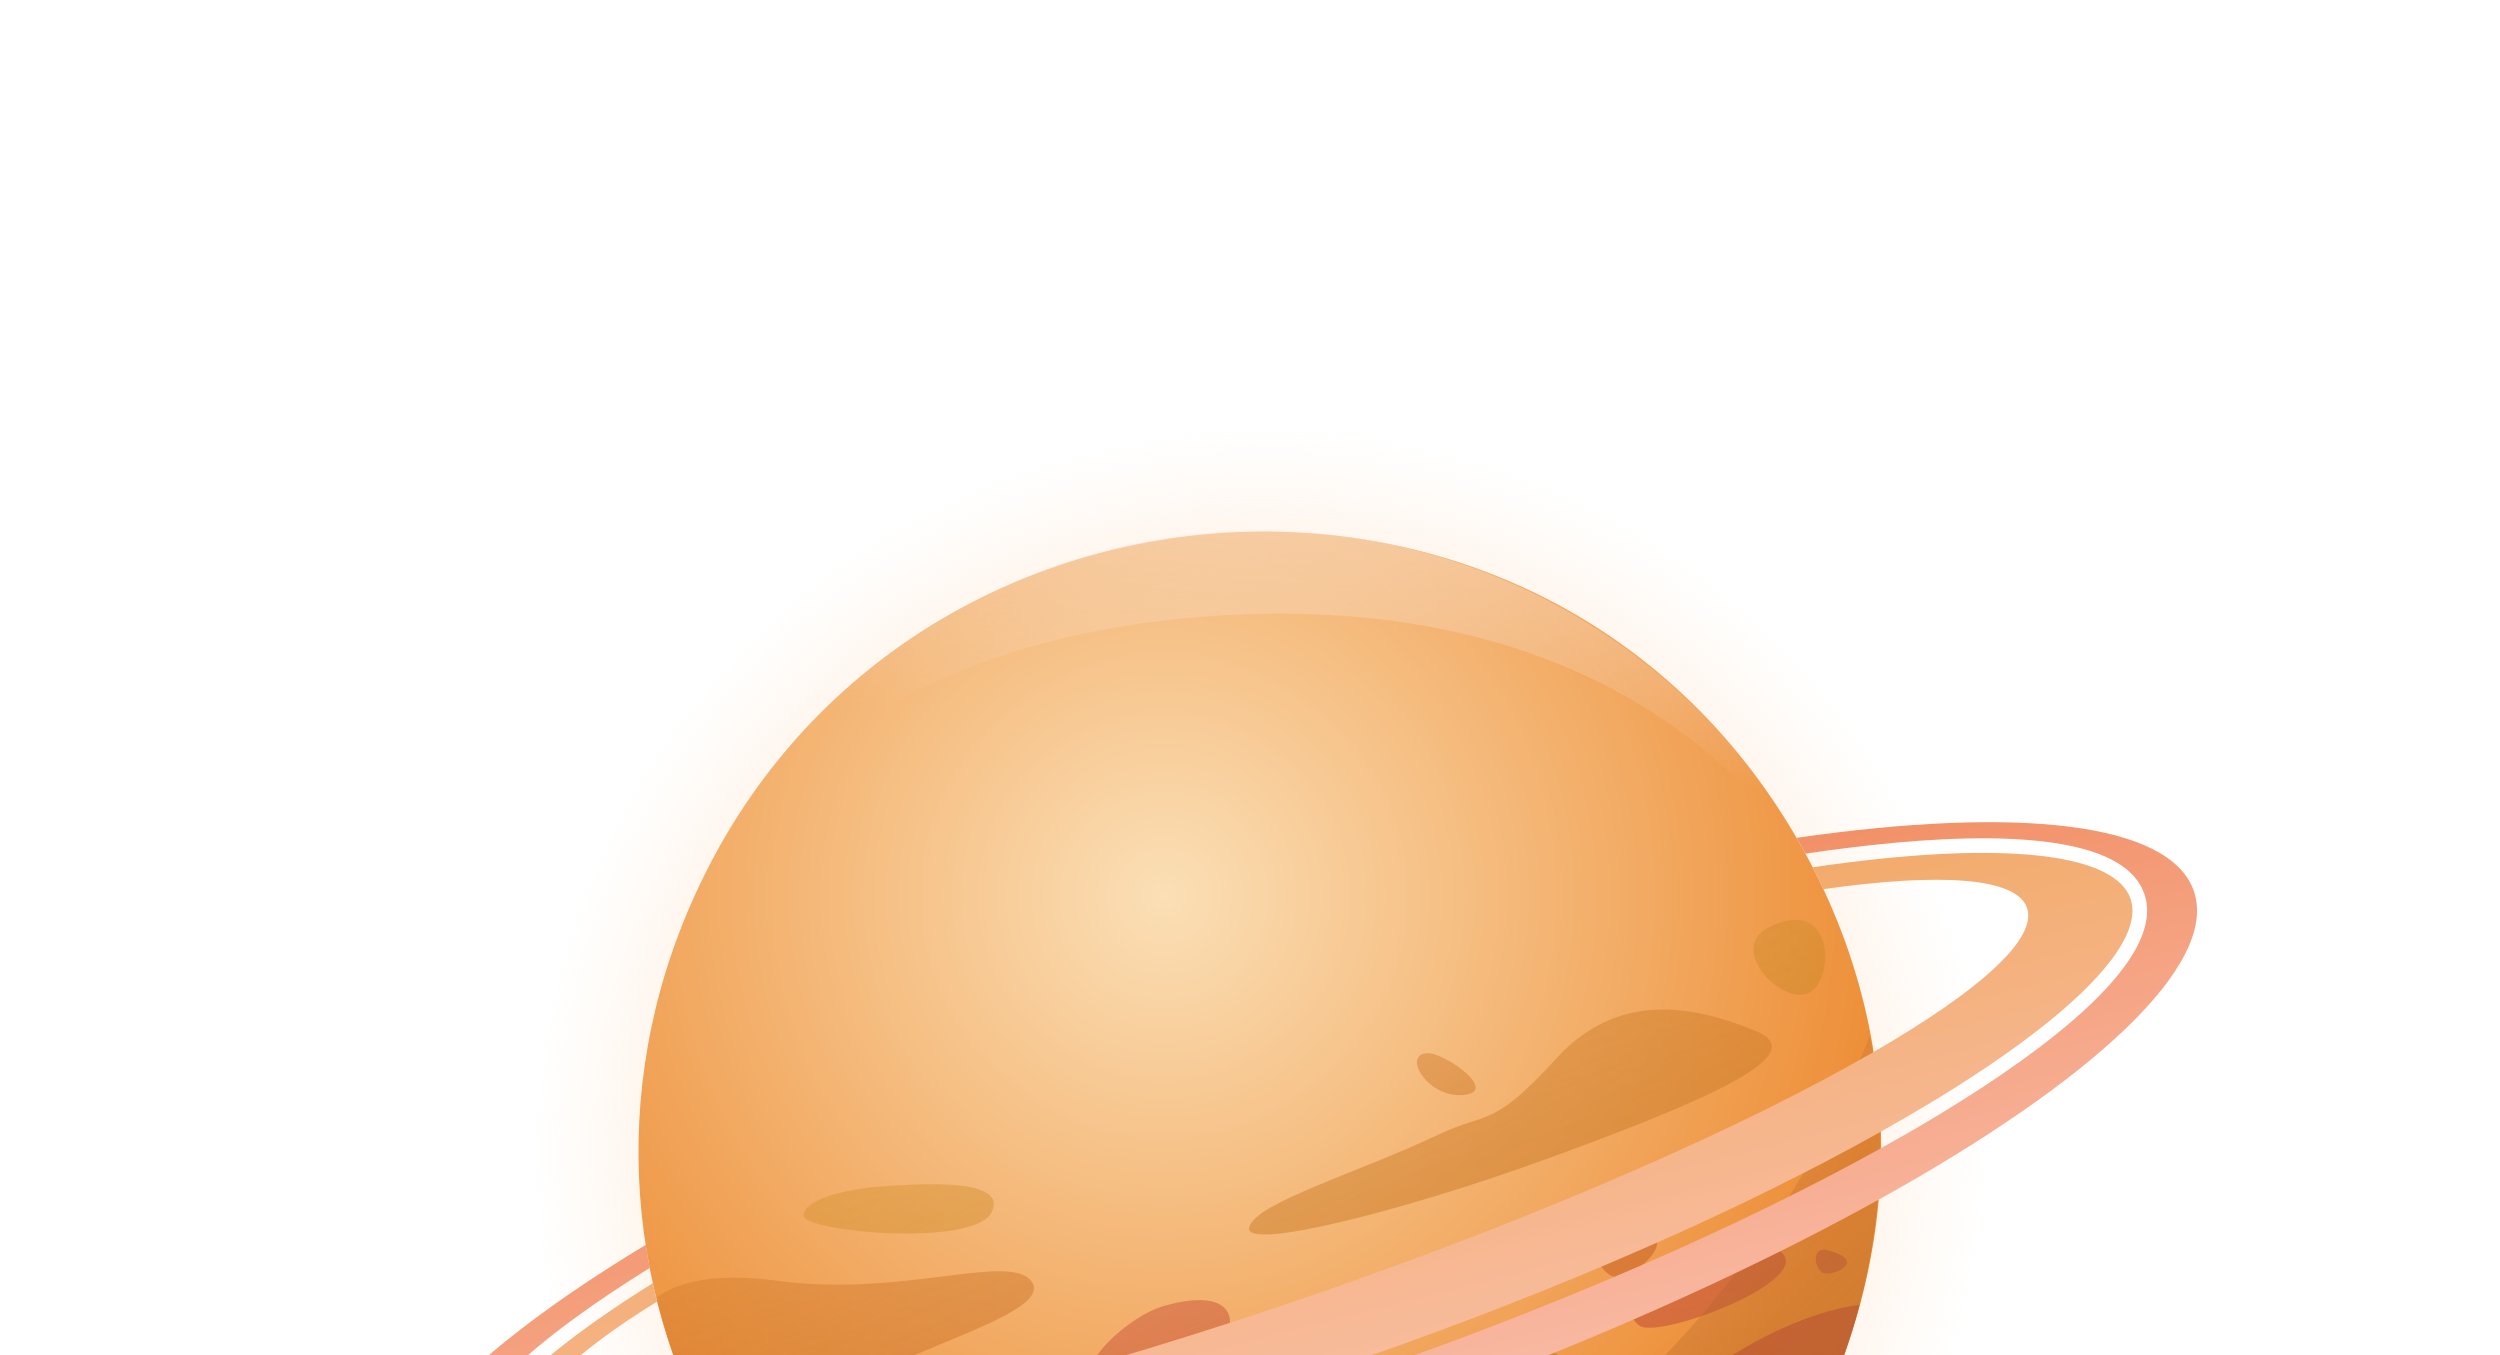 <svg width="214" height="116" viewBox="0 0 214 116" fill="none" xmlns="http://www.w3.org/2000/svg">
<g clip-path="url(#clip0_201_2938)" filter="url(#filter0_f_201_2938)">
<path d="M165.449 64.94C164.302 62.952 163.062 61.046 161.731 59.22C151.403 44.868 136.793 36.319 121.27 33.293C106.858 30.352 91.361 32.124 77.24 39.449C64.583 45.9 53.754 56.495 47.124 71.05C47.105 71.08 47.089 71.117 47.08 71.149C47.077 71.16 47.074 71.171 47.048 71.223C47.039 71.238 47.036 71.249 47.036 71.249C41.43 83.64 39.95 96.537 41.828 108.656C23.007 120.019 12.366 130.809 14.815 137.868C17.421 145.39 34.305 147.013 58.465 143.424C58.564 143.532 58.664 143.641 58.759 143.742C58.782 143.765 58.805 143.789 58.824 143.806C59.221 144.239 59.633 144.663 60.045 145.088C60.094 145.142 60.14 145.19 60.197 145.24C60.604 145.658 61.026 146.067 61.443 146.47C61.481 146.504 61.512 146.541 61.55 146.575C62.433 147.417 63.33 148.233 64.253 149.016C64.276 149.04 64.301 149.052 64.324 149.076C64.724 149.416 65.123 149.756 65.532 150.081C74.89 157.743 86.519 162.953 99.653 164.497C99.992 164.54 100.338 164.579 100.68 164.612C100.907 164.637 101.13 164.655 101.358 164.681C101.973 164.739 102.585 164.791 103.196 164.824C118.782 165.845 132.972 161.554 144.521 153.791C146.673 152.365 148.718 150.834 150.654 149.21C155.677 144.995 159.949 140.136 163.436 134.829C163.801 134.278 164.152 133.717 164.498 133.149C164.554 133.052 164.62 132.959 164.675 132.862C165.015 132.298 165.354 131.734 165.679 131.16C165.709 131.116 165.734 131.064 165.757 131.023C166.079 130.46 166.386 129.888 166.692 129.315C166.718 129.263 166.748 129.219 166.766 129.171C167.079 128.576 167.384 127.968 167.682 127.364C167.695 127.338 167.707 127.312 167.72 127.286C167.746 127.235 167.765 127.187 167.79 127.135C167.979 126.741 168.164 126.358 168.341 125.962C168.386 125.862 168.434 125.77 168.471 125.675C168.649 125.278 168.819 124.885 168.997 124.488C169.031 124.404 169.066 124.32 169.104 124.242C169.507 123.292 169.885 122.347 170.241 121.378C170.297 121.235 170.342 121.089 170.398 120.947C170.516 120.621 170.633 120.296 170.743 119.975C170.811 119.788 170.875 119.595 170.939 119.402C171.033 119.117 171.128 118.833 171.218 118.541C171.282 118.348 171.342 118.148 171.402 117.948C171.408 117.926 171.414 117.904 171.42 117.882C171.453 117.78 171.482 117.671 171.523 117.565C172.921 113.105 173.848 108.485 174.272 103.778C197.287 91.005 210.833 78.492 208.118 70.62C205.537 63.222 189.076 61.548 165.449 64.94ZM42.959 114.342L42.952 114.346C42.898 114.11 42.845 113.874 42.792 113.638C42.845 113.874 42.905 114.106 42.959 114.342ZM45.575 122.667C45.592 122.712 45.609 122.758 45.626 122.803C45.833 123.337 46.05 123.874 46.282 124.403C46.322 124.489 46.352 124.573 46.393 124.66C46.618 125.193 46.849 125.722 47.094 126.243C47.106 126.263 47.111 126.288 47.123 126.309C47.357 126.809 47.594 127.316 47.841 127.808C47.886 127.902 47.931 127.995 47.98 128.096C48.231 128.595 48.478 129.087 48.743 129.578C48.792 129.679 48.852 129.782 48.907 129.879C49.024 130.097 49.141 130.315 49.257 130.533C38.158 131.889 31.06 131.213 30.005 128.169C28.979 125.192 33.9 120.4 43.064 114.732C43.725 117.414 44.56 120.06 45.575 122.667ZM168.321 70.458C180.91 68.673 189.056 69.196 190.189 72.47C191.343 75.797 185.051 81.399 173.718 87.951C172.781 82.088 171.017 76.216 168.321 70.458ZM21.685 133.939C19.341 127.159 31.243 117.959 42.252 111.134C42.356 111.682 42.473 112.221 42.595 112.767C28.675 121.466 21.619 128.944 23.169 133.422C24.789 138.099 35.781 139.518 53.332 137.334C53.392 137.327 53.442 137.317 53.502 137.31C53.502 137.31 53.502 137.31 53.509 137.306C53.638 137.48 53.759 137.658 53.888 137.832C54.109 138.137 54.342 138.444 54.564 138.748C54.212 138.795 53.867 138.838 53.522 138.881C40.349 140.533 24.131 141.009 21.685 133.939ZM202.786 70.957C205.233 78.027 192.203 87.721 180.839 94.604C179.721 95.277 178.565 95.963 177.394 96.639C176.451 97.183 175.491 97.728 174.52 98.271C174.521 97.681 174.515 97.078 174.505 96.485C176.427 95.412 178.273 94.337 180.037 93.264C195.175 84.082 202.924 76.14 201.308 71.469C199.689 66.792 188.697 65.373 171.139 67.561C169.845 67.72 168.519 67.905 167.174 68.103C167.134 68.034 167.097 67.954 167.057 67.885C166.843 67.466 166.618 67.043 166.396 66.628C167.944 66.397 169.462 66.193 170.952 66.004C184.122 64.362 200.34 63.886 202.786 70.957Z" fill="url(#paint0_radial_201_2938)"/>
<path d="M153.863 71.852C175.205 108.817 145.976 154.084 104.177 151.333C67.293 148.919 44.151 110.5 59.424 76.749C59.424 76.749 59.427 76.738 59.437 76.723C59.46 76.682 59.456 76.675 59.459 76.664C59.468 76.632 59.48 76.606 59.497 76.587C77.131 37.866 132.139 34.224 153.863 71.852Z" fill="url(#paint1_radial_201_2938)"/>
<path d="M88.306 109.698C90.134 112.24 79.096 115.016 73.136 118.456C69.159 120.753 65.35 123.918 61.578 124.697C59.091 120.327 57.306 115.746 56.171 111.092C57.666 109.953 60.67 108.835 66.605 109.641C77.183 111.078 86.478 107.156 88.306 109.698Z" fill="url(#paint2_linear_201_2938)"/>
<path d="M123.264 97.061C116.183 100.431 107.503 102.922 106.933 105.054C106.358 107.18 120.619 103.538 133.035 98.973C146.742 93.939 155.066 90.21 150.333 88.269C145.599 86.328 138.774 84.508 133.244 90.581C127.728 96.646 127.223 95.18 123.264 97.061Z" fill="url(#paint3_linear_201_2938)"/>
<path d="M133.631 116.26C135.316 119.179 104.008 126.885 97.096 135.559C91.93 142.038 90.864 145.137 86.618 147.129C78.161 143.492 70.589 137.642 64.883 129.822C67.728 129.357 72.735 128.748 80.994 128.313C96.072 127.511 131.292 112.209 133.631 116.26Z" fill="url(#paint4_linear_201_2938)"/>
<path d="M159.188 111.688C157.732 117.248 155.367 122.579 152.173 127.432C150.345 127.051 148.459 126.521 146.291 126.926C140.746 127.965 126.855 132.039 128.351 129.013C129.854 125.983 138.331 122.533 147.23 116.678C152.617 113.126 156.76 112.013 159.188 111.688Z" fill="url(#paint5_linear_201_2938)"/>
<path d="M151.121 106.518C145.898 104.961 137.104 111.014 140.324 113.47C142.081 114.802 158.098 108.6 151.121 106.518Z" fill="url(#paint6_linear_201_2938)"/>
<path d="M99.633 111.791C96.565 112.67 92.363 116.706 93.299 118.328C94.235 119.949 101.823 118.08 104.066 115.708C106.299 113.334 105.822 110.012 99.633 111.791Z" fill="url(#paint7_linear_201_2938)"/>
<path d="M107.187 114.253C106.308 114.586 105.755 116.157 106.772 116.655C107.779 117.15 110.752 112.922 107.187 114.253Z" fill="url(#paint8_linear_201_2938)"/>
<path d="M138.91 106.014C136.872 106.501 136.086 108.003 137.833 109.157C139.583 110.299 145.262 104.5 138.91 106.014Z" fill="url(#paint9_linear_201_2938)"/>
<path d="M156.469 107.027C154.963 106.627 155.306 108.775 156.165 108.997C157.016 109.223 159.881 107.928 156.469 107.027Z" fill="url(#paint10_linear_201_2938)"/>
<path d="M75.653 101.541C72.566 101.731 68.717 102.666 68.802 104.061C68.883 105.45 83.381 106.795 84.884 103.765C86.387 100.735 78.444 101.365 75.653 101.541Z" fill="url(#paint11_linear_201_2938)"/>
<path d="M122.17 90.152C119.965 90.284 122.255 94.059 125.316 93.727C128.376 93.395 123.569 90.062 122.17 90.152Z" fill="url(#paint12_linear_201_2938)"/>
<path d="M151.361 79.405C148.002 81.142 152.152 85.785 154.632 85.071C157.111 84.356 157.206 76.39 151.361 79.405Z" fill="url(#paint13_linear_201_2938)"/>
<path opacity="0.45" d="M155.585 121.422C154.581 123.492 153.444 125.491 152.171 127.432C149.391 131.659 145.982 135.532 141.98 138.891C139.618 140.88 137.041 142.69 134.276 144.287C124.789 149.764 114.318 152 104.165 151.33C98.107 150.936 92.171 149.505 86.613 147.111C85.408 146.592 84.215 146.03 83.047 145.416C76.033 141.765 69.77 136.502 64.877 129.804C63.768 128.283 62.722 126.679 61.762 125.016C61.698 124.905 61.634 124.795 61.574 124.692C59.531 121.087 57.951 117.344 56.83 113.529C71.314 125.334 92.312 136.322 118.661 133.549C121.936 133.203 125.292 132.646 128.723 131.852C138.999 129.47 147.898 125.823 155.585 121.422Z" fill="url(#paint14_linear_201_2938)"/>
<path opacity="0.55" d="M160.058 88.645C161.482 96.361 161.146 104.228 159.188 111.688C158.313 115.037 157.11 118.298 155.587 121.422C154.583 123.492 153.446 125.492 152.173 127.432C149.393 131.659 145.984 135.532 141.982 138.891C139.62 140.881 137.043 142.691 134.278 144.287C124.791 149.764 114.32 152.001 104.167 151.33C98.109 150.936 92.173 149.505 86.615 147.111C85.41 146.593 84.217 146.03 83.049 145.416C97.2 142.72 108.935 138.577 118.659 133.542C142.425 121.238 154.214 103.584 160.058 88.645Z" fill="url(#paint15_linear_201_2938)"/>
<path d="M59.502 76.586C59.483 76.635 59.463 76.665 59.456 76.688C59.463 76.665 59.482 76.616 59.502 76.586Z" fill="url(#paint16_linear_201_2938)"/>
<path d="M156.736 77.609C155.776 75.467 144.313 51.77 107.869 52.551C71.555 53.331 60.493 74.531 59.499 76.586C63.938 66.847 71.353 58.343 81.339 52.577C109.034 36.597 144.357 48.423 156.736 77.609Z" fill="url(#paint17_linear_201_2938)"/>
<path d="M158.323 73.812C157.288 73.941 156.232 74.081 155.16 74.24C155.483 74.863 155.777 75.485 156.075 76.113C166.11 74.69 172.606 75.107 173.51 77.713C174.435 80.371 169.389 84.849 160.311 90.091C149.382 96.4 132.609 103.82 113.352 110.522C92.676 117.712 73.739 122.472 61.192 123.994C52.351 125.068 46.686 124.539 45.85 122.114C45.024 119.739 48.956 115.923 56.253 111.407C56.225 111.294 56.194 111.192 56.17 111.087C56.067 110.668 55.974 110.252 55.882 109.836C44.793 116.763 39.167 122.734 40.403 126.299C41.695 130.024 50.453 131.16 64.441 129.414C64.484 129.407 64.533 129.397 64.58 129.398C79.033 127.577 97.458 122.938 116.48 116.325C133.362 110.452 148.914 103.654 160.923 96.913C162.488 96.037 163.987 95.162 165.42 94.299C177.479 86.987 183.66 80.649 182.372 76.93C181.076 73.198 172.318 72.062 158.323 73.812Z" fill="url(#paint18_linear_201_2938)"/>
<path d="M153.787 71.719L153.863 71.851C154.098 72.258 154.322 72.662 154.55 73.073C155.782 72.886 156.997 72.718 158.182 72.577C168.678 71.265 181.607 70.885 183.554 76.514C185.501 82.143 175.114 89.869 166.068 95.359C165.179 95.9 164.262 96.439 163.319 96.983C162.543 97.431 161.749 97.88 160.937 98.33C148.944 104.988 133.555 111.701 116.881 117.5C98.083 124.038 79.858 128.654 65.427 130.546C65.142 130.581 64.869 130.619 64.591 130.651C54.095 131.963 41.167 132.343 39.219 126.714C37.346 121.31 46.843 113.977 55.619 108.533C55.492 107.88 55.378 107.219 55.282 106.557C40.277 115.615 31.8 124.217 33.743 129.839C35.819 135.836 49.278 137.127 68.527 134.267C82.439 132.197 99.383 127.953 117.236 121.748C133.904 115.953 148.891 109.297 160.742 102.73C179.13 92.537 189.965 82.546 187.791 76.266C185.734 70.351 172.615 69.01 153.787 71.719Z" fill="url(#paint19_linear_201_2938)"/>
</g>
<defs>
<filter id="filter0_f_201_2938" x="-1.201" y="-2.499" width="216.27" height="202.867" filterUnits="userSpaceOnUse" color-interpolation-filters="sRGB">
<feFlood flood-opacity="0" result="BackgroundImageFix"/>
<feBlend mode="normal" in="SourceGraphic" in2="BackgroundImageFix" result="shape"/>
<feGaussianBlur stdDeviation="0.75" result="effect1_foregroundBlur_201_2938"/>
</filter>
<radialGradient id="paint0_radial_201_2938" cx="0" cy="0" r="1" gradientUnits="userSpaceOnUse" gradientTransform="translate(108.025 98.314) rotate(-30) scale(61.997 61.734)">
<stop stop-color="#F9AB63"/>
<stop offset="1" stop-color="#FFCC9C" stop-opacity="0"/>
</radialGradient>
<radialGradient id="paint1_radial_201_2938" cx="0" cy="0" r="1" gradientUnits="userSpaceOnUse" gradientTransform="translate(99.621 76.727) rotate(-30) scale(63.405 63.136)">
<stop stop-color="#FBDFB6"/>
<stop offset="1" stop-color="#ED8D35"/>
</radialGradient>
<linearGradient id="paint2_linear_201_2938" x1="99.496" y1="179.088" x2="47.736" y2="50.356" gradientUnits="userSpaceOnUse">
<stop stop-color="#BD602B"/>
<stop offset="1" stop-color="#E28E2B" stop-opacity="0"/>
</linearGradient>
<linearGradient id="paint3_linear_201_2938" x1="153.377" y1="157.425" x2="101.616" y2="28.693" gradientUnits="userSpaceOnUse">
<stop stop-color="#BD7A2B"/>
<stop offset="1" stop-color="#E2832B" stop-opacity="0"/>
</linearGradient>
<linearGradient id="paint4_linear_201_2938" x1="118.639" y1="171.394" x2="66.878" y2="42.663" gradientUnits="userSpaceOnUse">
<stop stop-color="#BD712B"/>
<stop offset="1" stop-color="#E2992B" stop-opacity="0"/>
</linearGradient>
<linearGradient id="paint5_linear_201_2938" x1="157.763" y1="155.662" x2="106.003" y2="26.93" gradientUnits="userSpaceOnUse">
<stop stop-color="#BD602B"/>
<stop offset="1" stop-color="#E22B57" stop-opacity="0"/>
</linearGradient>
<linearGradient id="paint6_linear_201_2938" x1="163.565" y1="153.329" x2="111.805" y2="24.597" gradientUnits="userSpaceOnUse">
<stop stop-color="#BD712B"/>
<stop offset="1" stop-color="#E22B57" stop-opacity="0"/>
</linearGradient>
<linearGradient id="paint7_linear_201_2938" x1="121.237" y1="170.349" x2="69.477" y2="41.616" gradientUnits="userSpaceOnUse">
<stop stop-color="#BD832B"/>
<stop offset="1" stop-color="#E22B57" stop-opacity="0"/>
</linearGradient>
<linearGradient id="paint8_linear_201_2938" x1="128.5" y1="167.426" x2="76.74" y2="38.693" gradientUnits="userSpaceOnUse">
<stop stop-color="#BD712B"/>
<stop offset="1" stop-color="#E22B57" stop-opacity="0"/>
</linearGradient>
<linearGradient id="paint9_linear_201_2938" x1="158.65" y1="155.305" x2="106.89" y2="26.572" gradientUnits="userSpaceOnUse">
<stop stop-color="#BD602B"/>
<stop offset="1" stop-color="#E2782B" stop-opacity="0"/>
</linearGradient>
<linearGradient id="paint10_linear_201_2938" x1="173.347" y1="149.394" x2="121.587" y2="20.665" gradientUnits="userSpaceOnUse">
<stop stop-color="#BD7A2B"/>
<stop offset="1" stop-color="#E22B57" stop-opacity="0"/>
</linearGradient>
<linearGradient id="paint11_linear_201_2938" x1="106.159" y1="176.412" x2="54.399" y2="47.679" gradientUnits="userSpaceOnUse">
<stop stop-color="#BD712B"/>
<stop offset="1" stop-color="#E2A42B" stop-opacity="0"/>
</linearGradient>
<linearGradient id="paint12_linear_201_2938" x1="150.463" y1="158.6" x2="98.703" y2="29.867" gradientUnits="userSpaceOnUse">
<stop stop-color="#BD712B"/>
<stop offset="1" stop-color="#E2832B" stop-opacity="0"/>
</linearGradient>
<linearGradient id="paint13_linear_201_2938" x1="179.44" y1="146.947" x2="127.679" y2="18.214" gradientUnits="userSpaceOnUse">
<stop stop-color="#BD712B"/>
<stop offset="1" stop-color="#E2A42B" stop-opacity="0"/>
</linearGradient>
<linearGradient id="paint14_linear_201_2938" x1="118.275" y1="150.455" x2="101.739" y2="105.685" gradientUnits="userSpaceOnUse">
<stop stop-color="#BD712B"/>
<stop offset="1" stop-color="#E2992B" stop-opacity="0"/>
</linearGradient>
<linearGradient id="paint15_linear_201_2938" x1="144.831" y1="140.987" x2="117.719" y2="112.972" gradientUnits="userSpaceOnUse">
<stop stop-color="#A66D2B"/>
<stop offset="1" stop-color="#AE522B" stop-opacity="0"/>
</linearGradient>
<linearGradient id="paint16_linear_201_2938" x1="59.485" y1="76.56" x2="59.471" y2="76.717" gradientUnits="userSpaceOnUse">
<stop stop-color="#FADBD1"/>
<stop offset="1" stop-color="#F9F1DD" stop-opacity="0"/>
</linearGradient>
<linearGradient id="paint17_linear_201_2938" x1="113.317" y1="24.08" x2="109.584" y2="63.766" gradientUnits="userSpaceOnUse">
<stop stop-color="#FAEAD1"/>
<stop offset="1" stop-color="#F9E4DD" stop-opacity="0"/>
</linearGradient>
<linearGradient id="paint18_linear_201_2938" x1="118.467" y1="129.71" x2="106.891" y2="84.214" gradientUnits="userSpaceOnUse">
<stop stop-color="#FAC2B0"/>
<stop offset="1" stop-color="#F2AA68"/>
</linearGradient>
<linearGradient id="paint19_linear_201_2938" x1="117.541" y1="129.945" x2="105.966" y2="84.449" gradientUnits="userSpaceOnUse">
<stop stop-color="#FAC2B0"/>
<stop offset="1" stop-color="#F29168"/>
</linearGradient>
<clipPath id="clip0_201_2938">
<rect width="169.528" height="132.91" fill="white" transform="translate(0.299 83.765) rotate(-30)"/>
</clipPath>
</defs>
</svg>
